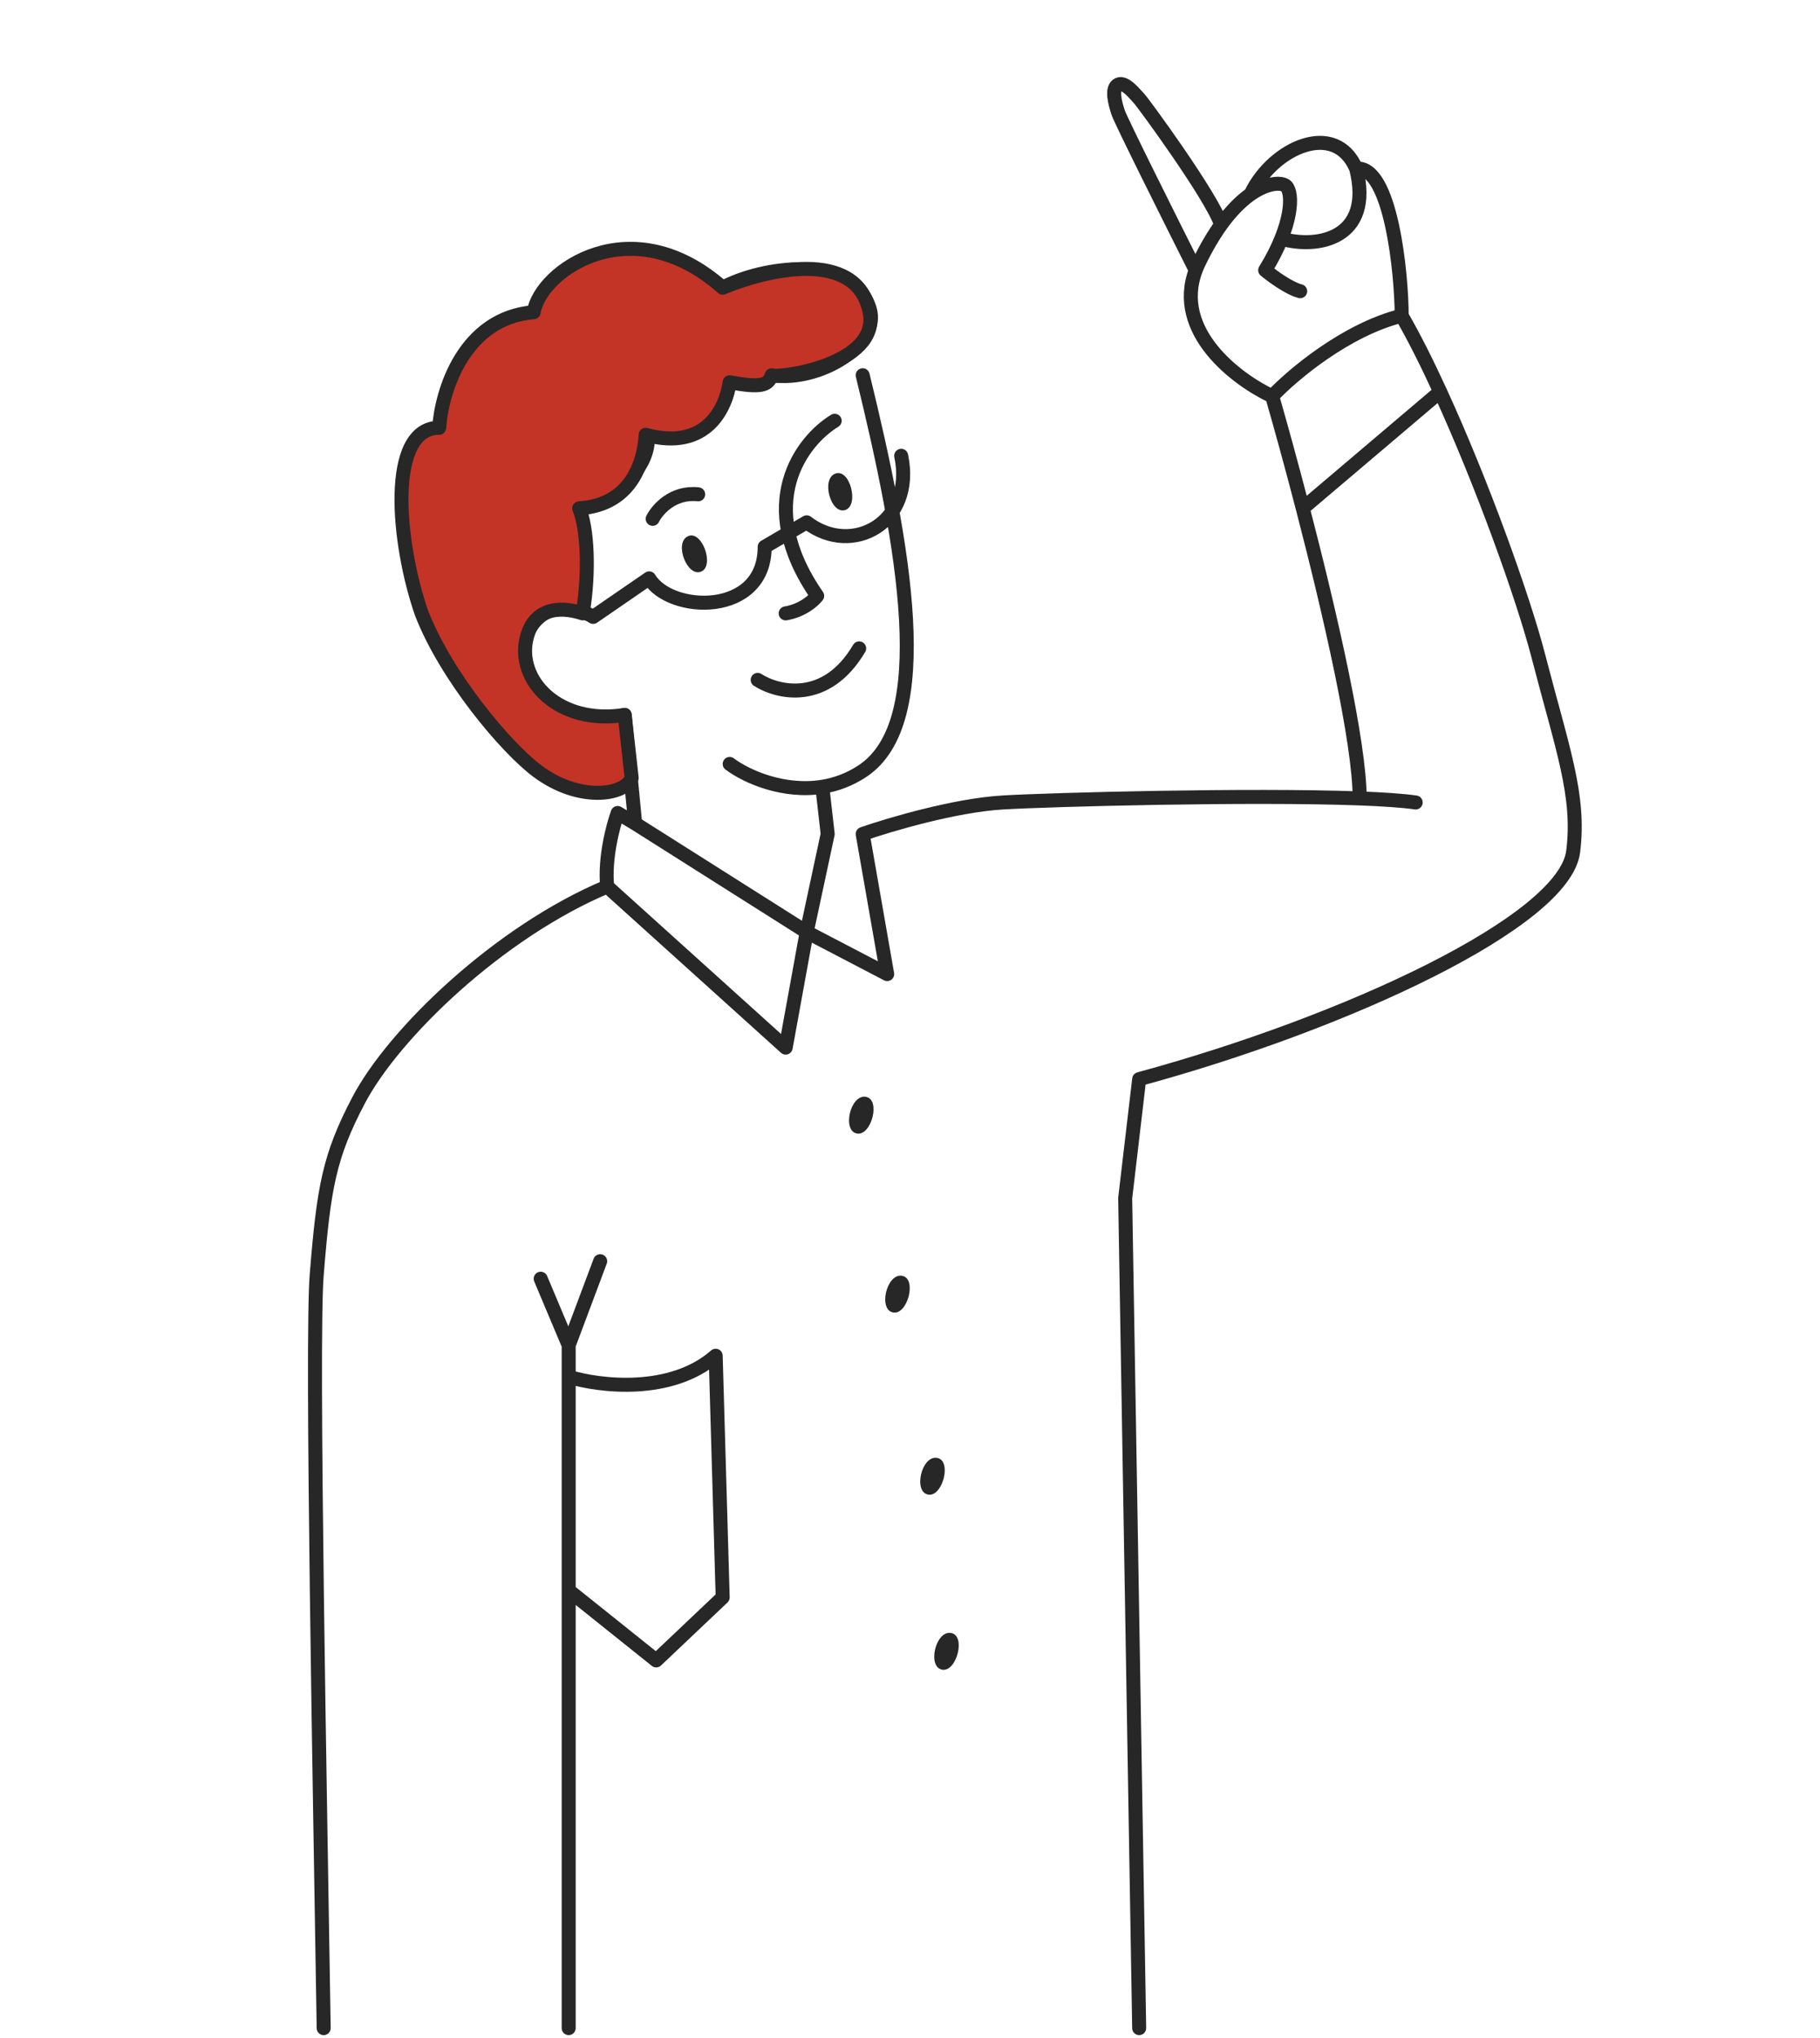 <?xml version="1.0" encoding="UTF-8"?> <svg xmlns="http://www.w3.org/2000/svg" width="260" height="291" viewBox="0 0 260 291" fill="none"> <path d="M98.24 76.58C96.241 77.58 98.24 82.58 100.24 81.58C102.084 80.657 100.239 75.58 98.24 76.58Z" fill="#272727"></path> <path d="M123.651 156.601C121.437 156.296 120.26 161.551 122.475 161.856C124.517 162.138 125.866 156.906 123.651 156.601Z" fill="#272727"></path> <path d="M128.824 182.155C126.609 181.85 125.432 187.105 127.647 187.41C129.69 187.691 131.038 182.459 128.824 182.155Z" fill="#272727"></path> <path d="M133.824 208.155C131.609 207.85 130.432 213.105 132.647 213.41C134.69 213.691 136.038 208.459 133.824 208.155Z" fill="#272727"></path> <path d="M135.824 233.155C133.609 232.85 132.432 238.105 134.647 238.41C136.69 238.691 138.038 233.459 135.824 233.155Z" fill="#272727"></path> <path d="M119.322 67.626C117.233 68.421 118.724 73.596 120.814 72.8C122.74 72.066 121.411 66.83 119.322 67.626Z" fill="#272727"></path> <path d="M80.24 54.58C86.74 52.58 98.24 60.58 89.24 69.08M94.24 46.58C101.74 45.58 107.74 52.58 101.74 60.08M103.24 41.08C108.74 38.08 121.74 36.08 124.24 44.08C125.803 49.08 117.24 54.58 110.24 53.58M128.74 65.08C130.74 74.58 121.74 79.58 115.24 74.58L109.24 78.08C109.24 88.08 95.74 87.58 92.74 82.58L84.74 88.08C82.574 86.746 77.64 85.38 75.24 90.58C72.24 97.08 81.24 104.08 89.24 102.08L90.74 117.58M104.24 109.08C106.706 110.929 111.98 113.215 117.472 112.339M123.24 53.58C129.24 78.08 133.74 103.08 123.24 110.08C121.366 111.329 119.405 112.03 117.472 112.339M93.24 74.08C93.907 72.746 96.14 70.18 99.74 70.58M119.24 60.08C114.592 62.913 107.585 71.88 116.74 85.08C116.24 85.746 114.64 87.18 112.24 87.58M108.24 97.08C111.105 98.913 118.014 100.58 122.74 92.58M90.74 117.58L115.24 133.08M90.74 117.58L88.24 116.08C87.574 117.913 86.34 122.58 86.74 126.58M115.24 133.08L118.24 119.08L117.472 112.339M115.24 133.08L112.24 149.58L86.74 126.58M115.24 133.08L126.74 139.08L123.24 119.08C127.074 117.746 136.44 114.98 143.24 114.58C150.237 114.168 178.579 113.418 194.24 114.002M86.74 126.58C71.24 133.08 56.24 147.58 51.24 157.08C47.03 165.08 46.24 169.58 45.24 182.08C44.474 191.657 45.74 257.746 46.24 289.58M202.24 114.58C200.384 114.314 197.605 114.127 194.24 114.002M181.74 56.58C184.574 53.58 192.24 47.08 200.24 45.08M181.74 56.58C182.948 60.768 184.506 66.408 186.11 72.58M181.74 56.58C176.602 54.171 167.533 47.306 170.813 38.579M200.24 45.08C202.014 48.154 203.883 51.884 205.74 55.929M200.24 45.08C200.24 39.246 198.74 23.579 193.74 24.08M162.74 289.58L160.74 171.08L162.74 154.08C192.24 146.08 223.49 131.58 224.74 121.58C225.74 113.58 223.24 107.08 219.74 93.58C217.603 85.334 211.734 68.986 205.74 55.929M194.24 114.002C194.24 106.005 190.038 87.696 186.11 72.58M186.11 72.58L205.74 55.929M193.74 24.08C196.24 34.08 188.24 35.58 183.047 34.08M193.74 24.08C190.74 17.08 181.907 21.08 178.74 27.58M185.74 41.579C184.14 41.179 181.74 39.413 180.74 38.579C184.74 32.079 184.74 27.58 183.74 26.579C182.933 25.772 178.871 25.942 174.443 32.08M170.813 38.579C170.938 38.249 171.08 37.915 171.24 37.579C172.302 35.359 173.383 33.548 174.443 32.08M170.813 38.579C167.289 31.579 160.14 17.28 159.74 16.08C159.24 14.58 158.74 12.579 159.74 12.08C160.74 11.58 162.24 13.58 162.74 14.08C163.24 14.58 173.145 28.08 174.443 32.08M77.24 182.58L81.24 192.08M81.24 192.08L85.74 180.08M81.24 192.08V196.58M81.24 289.58V227.08M81.24 196.58C85.574 197.913 95.84 199.18 102.24 193.58L103.24 228.08L93.74 237.08L81.24 227.08M81.24 196.58V227.08" stroke="#272727" stroke-width="2" stroke-linecap="round" stroke-linejoin="round"></path> <path d="M103.239 41.08C90.239 29.58 77.239 38.58 76.239 44.58C66.239 45.38 63.073 55.913 62.739 61.08C55.24 61.08 56.74 77.58 60.24 87.58C63.74 96.58 72.224 106.693 76.739 110.08C82.739 114.58 89.239 113.579 90.239 111.08L89.239 102.08C79.739 103.58 73.739 97.08 75.239 91.08C76.439 86.28 80.739 86.746 83.239 87.58C84.239 81.58 83.906 75.413 82.739 72.58C90.739 72.08 92.073 65.08 92.239 62.08C101.039 64.48 103.739 58.08 104.239 54.58C108.639 55.38 109.739 55.08 110.239 53.58C111.239 54.08 125.739 52.08 124.239 44.58C122.375 35.256 109.239 38.58 103.239 41.08Z" fill="#C33426" stroke="#272727" stroke-width="2" stroke-linecap="round" stroke-linejoin="round"></path> </svg> 